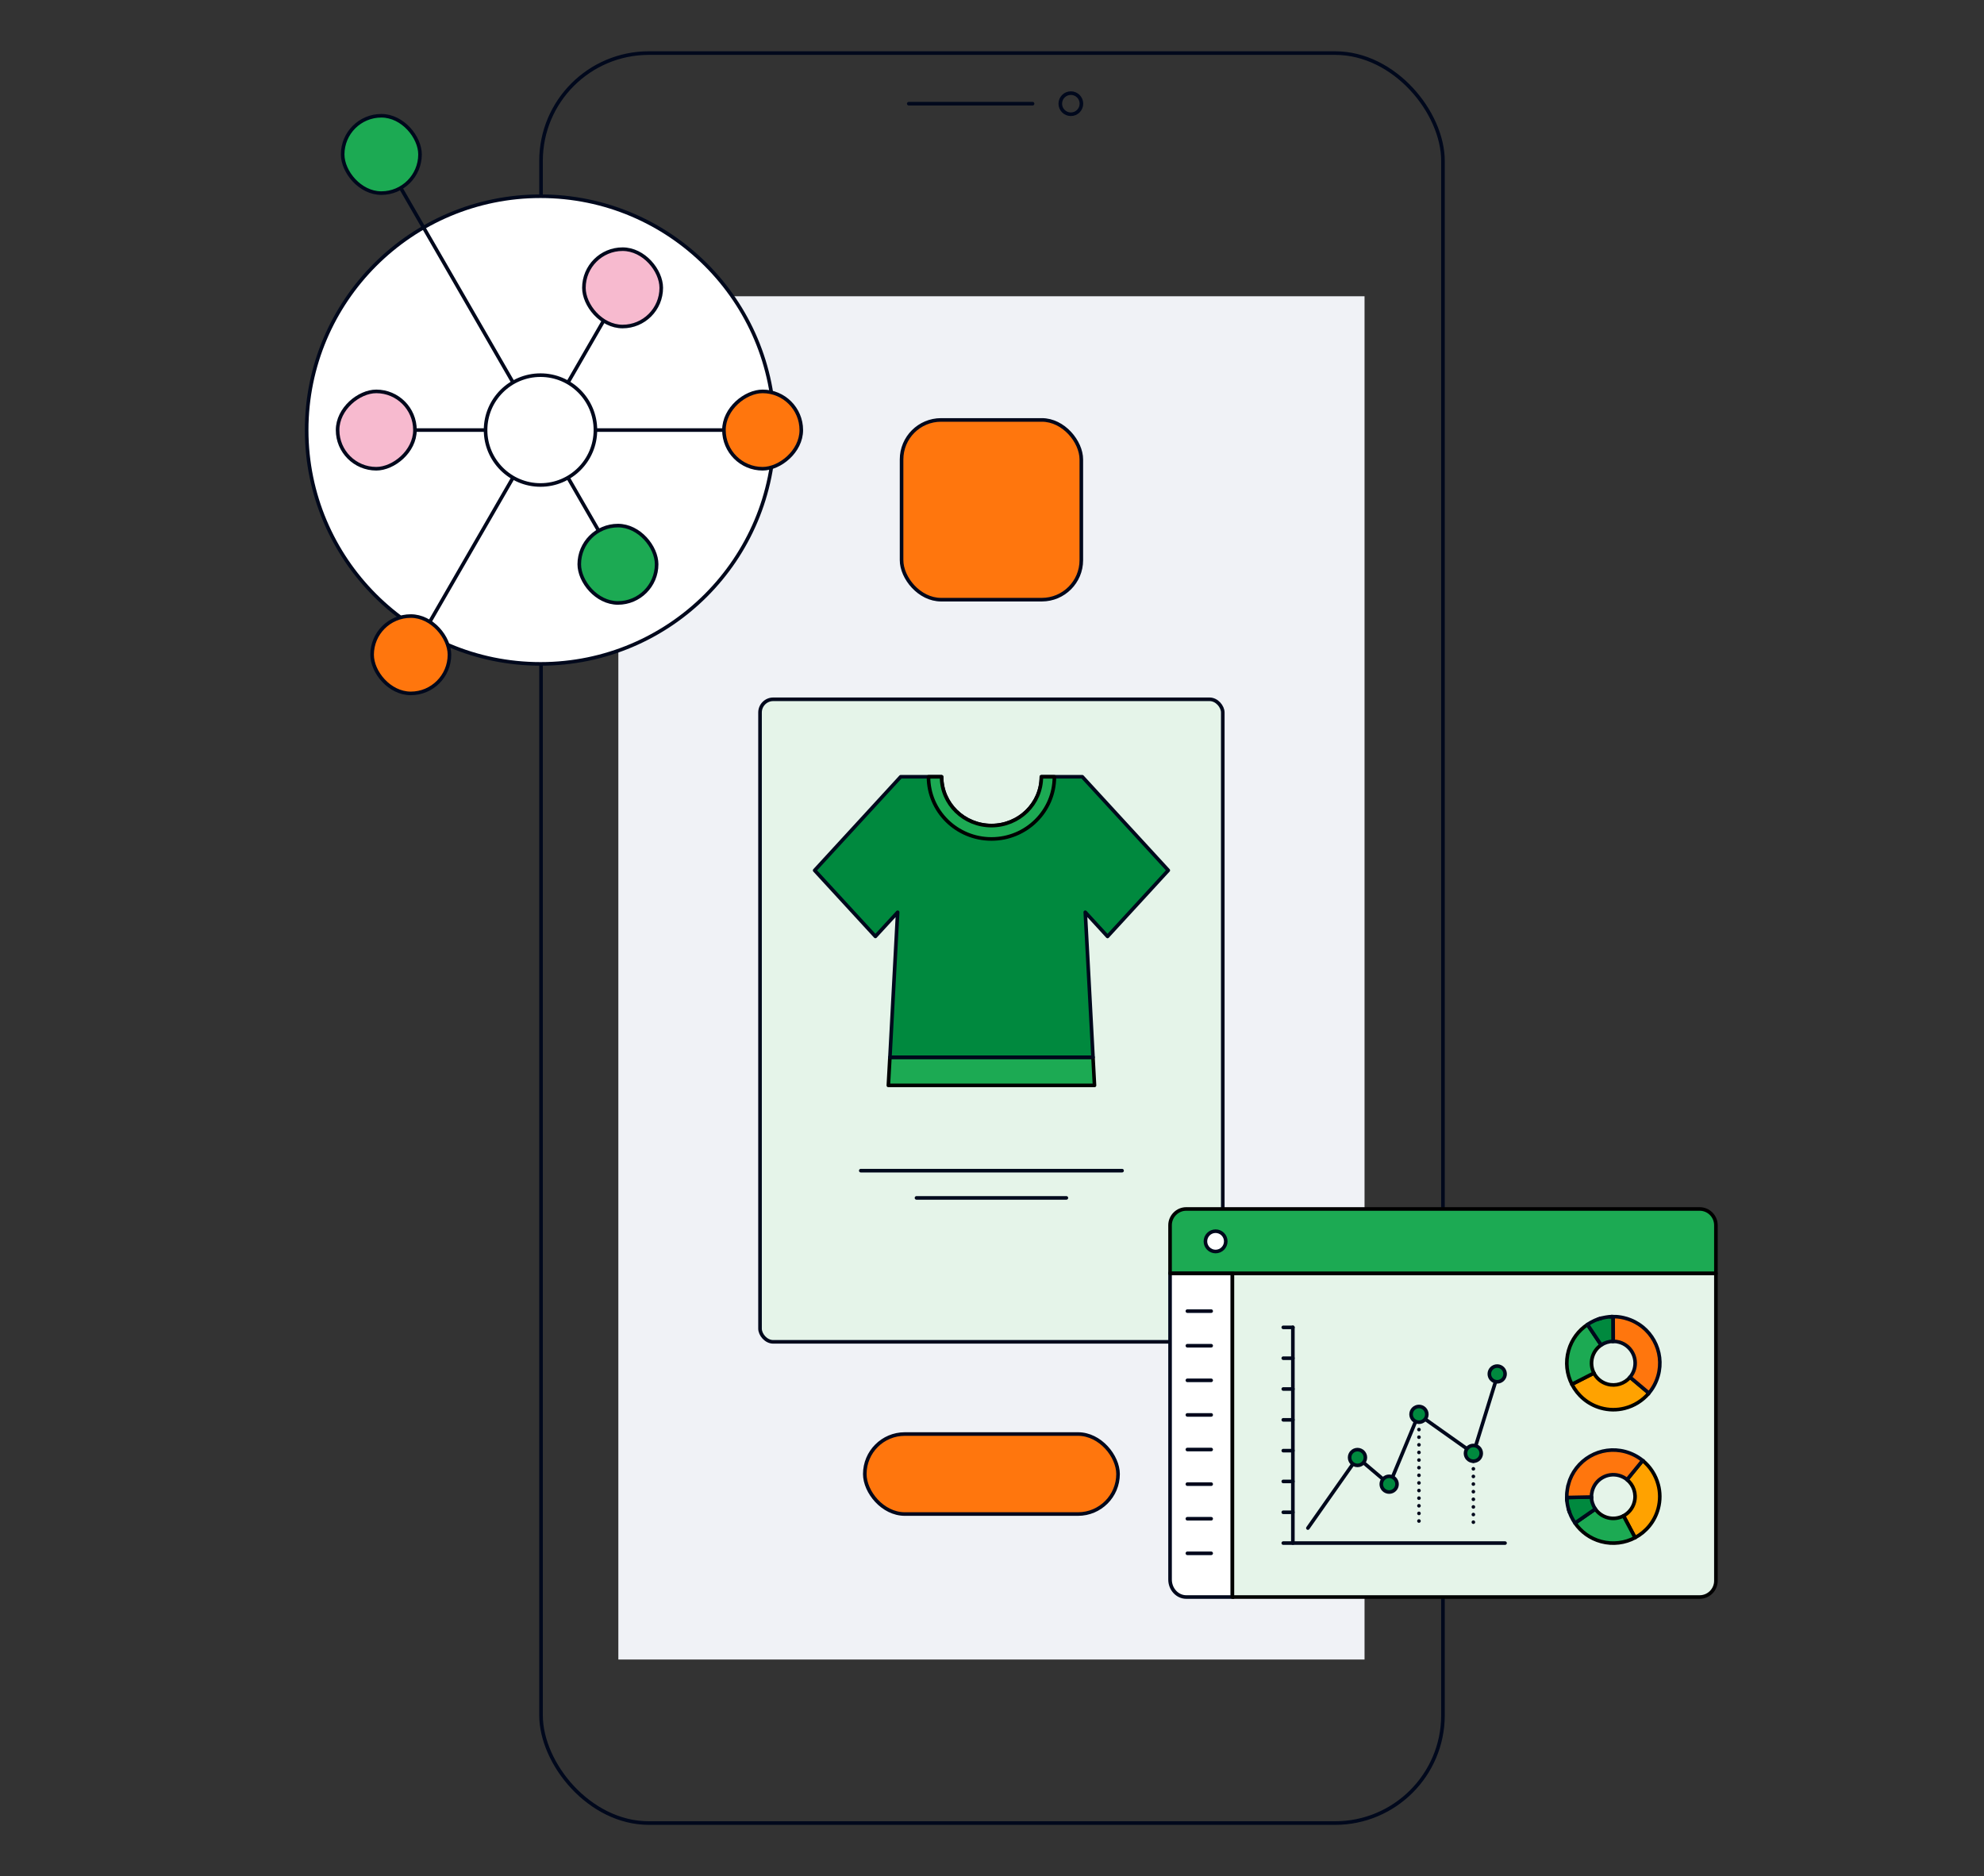 <?xml version="1.0" encoding="UTF-8"?>
<svg xmlns="http://www.w3.org/2000/svg" id="Layer_1" data-name="Layer 1" viewBox="0 0 552 522">
  <rect x="0" y="0" width="552" height="522" fill="#333333" stroke="none"/>
  <defs>
    <style>
      .cls-1, .cls-2 {
        fill: #1caa53;
      }

      .cls-1, .cls-2, .cls-3, .cls-4, .cls-5, .cls-6, .cls-7, .cls-8, .cls-9, .cls-10 {
        stroke-linecap: round;
        stroke-linejoin: round;
      }

      .cls-1, .cls-3, .cls-4 {
        stroke: #000;
      }

      .cls-2, .cls-5, .cls-6, .cls-7, .cls-8, .cls-9, .cls-11, .cls-12, .cls-13, .cls-10 {
        stroke: #00081c;
      }

      .cls-3, .cls-13 {
        fill: #e5f4e9;
      }

      .cls-4 {
        fill: #ffa200;
      }

      .cls-5, .cls-12 {
        fill: #fff;
      }

      .cls-6 {
        fill: #0045a8;
      }

      .cls-7 {
        fill: #00893e;
      }

      .cls-8, .cls-10 {
        fill: none;
      }

      .cls-9 {
        fill: #f7bacf;
      }

      .cls-14 {
        fill: #f0f2f6;
      }

      .cls-11 {
        fill: #ff760d;
      }

      .cls-11, .cls-12, .cls-13 {
        stroke-miterlimit: 10;
      }

      .cls-10 {
        stroke-dasharray: 0 0 0 2.12;
      }
    </style>
  </defs>
  <rect class="cls-14" x="172.04" y="82.43" width="207.61" height="379.31"></rect>
  <rect class="cls-8" x="150.53" y="14.77" width="250.94" height="492.47" rx="30" ry="30"></rect>
  <g>
    <line class="cls-8" x1="252.84" y1="28.85" x2="287.29" y2="28.85"></line>
    <circle class="cls-8" cx="297.94" cy="28.85" r="2.94"></circle>
  </g>
  <rect class="cls-13" x="211.46" y="194.57" width="128.75" height="178.78" rx="3.67" ry="3.67"></rect>
  <rect class="cls-11" x="240.61" y="399" width="70.46" height="22.26" rx="11.13" ry="11.13"></rect>
  <rect class="cls-11" x="250.84" y="116.84" width="50.01" height="50.01" rx="10.99" ry="10.99"></rect>
  <g>
    <g>
      <polygon class="cls-1" points="304.52 302 247.16 302 247.59 294.18 304.1 294.18 304.52 302"></polygon>
      <path class="cls-7" d="m308.15,260.56l-6.2-6.75,2.16,40.36h-56.51l2.15-40.35-6.19,6.73-16.9-18.38,23.09-25.12.85-.93h11.38c0,7.49,6.2,13.57,13.88,13.57s13.88-6.08,13.88-13.57h11.38l.84.91,23.09,25.13-16.89,18.38Z"></path>
    </g>
    <path class="cls-1" d="m293.36,216.14c0,9.55-7.84,17.29-17.51,17.29s-17.52-7.73-17.52-17.29h3.64c0,7.49,6.2,13.57,13.88,13.57s13.88-6.08,13.88-13.57h3.63Z"></path>
  </g>
  <line class="cls-6" x1="239.49" y1="325.72" x2="312.19" y2="325.72"></line>
  <line class="cls-6" x1="254.99" y1="333.3" x2="296.69" y2="333.3"></line>
  <g>
    <circle class="cls-5" cx="150.38" cy="119.66" r="65.06"></circle>
    <rect class="cls-9" x="93.93" y="108.9" width="21.52" height="21.52" rx="10.76" ry="10.76" transform="translate(-14.97 224.35) rotate(-90)"></rect>
    <line class="cls-11" x1="114.29" y1="182.18" x2="167.85" y2="89.41"></line>
    <line class="cls-11" x1="171.94" y1="156.99" x2="106.11" y2="42.97"></line>
    <rect class="cls-11" x="103.52" y="171.42" width="21.52" height="21.52" rx="10.76" ry="10.76" transform="translate(228.57 364.35) rotate(-180)"></rect>
    <rect class="cls-9" x="162.47" y="69.33" width="21.52" height="21.52" rx="10.76" ry="10.76" transform="translate(346.45 160.18) rotate(-180)"></rect>
    <rect class="cls-2" x="161.18" y="146.23" width="21.52" height="21.52" rx="10.76" ry="10.76" transform="translate(343.87 313.99) rotate(-180)"></rect>
    <rect class="cls-2" x="95.35" y="32.21" width="21.52" height="21.52" rx="10.76" ry="10.76" transform="translate(212.21 85.94) rotate(-180)"></rect>
    <line class="cls-11" x1="115.45" y1="119.66" x2="212.18" y2="119.66"></line>
    <circle class="cls-12" cx="150.38" cy="119.66" r="15.28"></circle>
    <rect class="cls-11" x="201.42" y="108.9" width="21.52" height="21.52" rx="10.76" ry="10.76" transform="translate(92.52 331.84) rotate(-90)"></rect>
  </g>
  <g>
    <path class="cls-1" d="m477.41,340.9v13.42h-151.87v-13.42c0-2.48,2.03-4.52,4.51-4.52h142.85c2.48,0,4.51,2.03,4.51,4.52Z"></path>
    <path class="cls-12" d="m342.89,354.32v90.03h-12.84c-2.48,0-4.51-2.18-4.51-4.86v-85.17h17.35Z"></path>
    <path class="cls-3" d="m477.41,354.32v85.52c0,2.48-2.03,4.51-4.51,4.51h-130.01v-90.03h-17.35,151.87Z"></path>
    <g>
      <g>
        <polyline class="cls-8" points="418.74 429.34 359.71 429.34 359.71 369.32"></polyline>
        <polyline class="cls-8" points="363.89 425.16 377.69 405.53 386.57 413.06 394.68 393.56 409.93 404.37 416.68 382.56"></polyline>
        <line class="cls-10" x1="394.79" y1="393.52" x2="394.79" y2="425.16"></line>
        <circle class="cls-7" cx="377.69" cy="405.53" r="2.19"></circle>
        <circle class="cls-7" cx="394.79" cy="393.52" r="2.19"></circle>
        <circle class="cls-7" cx="386.5" cy="412.95" r="2.19"></circle>
        <circle class="cls-7" cx="409.93" cy="404.37" r="2.19"></circle>
        <circle class="cls-7" cx="416.56" cy="382.28" r="2.19"></circle>
        <line class="cls-10" x1="409.93" y1="406.56" x2="409.93" y2="425.16"></line>
      </g>
      <g>
        <line class="cls-8" x1="357.04" y1="429.34" x2="359.71" y2="429.34"></line>
        <line class="cls-8" x1="357.04" y1="420.77" x2="359.71" y2="420.77"></line>
        <line class="cls-8" x1="357.04" y1="412.19" x2="359.71" y2="412.19"></line>
        <line class="cls-8" x1="357.04" y1="403.62" x2="359.71" y2="403.62"></line>
        <line class="cls-8" x1="357.04" y1="395.05" x2="359.71" y2="395.05"></line>
        <line class="cls-8" x1="357.04" y1="386.47" x2="359.71" y2="386.47"></line>
        <line class="cls-8" x1="357.04" y1="377.9" x2="359.71" y2="377.9"></line>
        <line class="cls-8" x1="357.04" y1="369.32" x2="359.71" y2="369.32"></line>
      </g>
    </g>
    <g>
      <line class="cls-8" x1="336.98" y1="364.8" x2="330.36" y2="364.8"></line>
      <line class="cls-8" x1="336.98" y1="374.43" x2="330.36" y2="374.43"></line>
      <line class="cls-8" x1="336.98" y1="384.06" x2="330.36" y2="384.06"></line>
      <line class="cls-8" x1="336.98" y1="393.68" x2="330.36" y2="393.68"></line>
      <line class="cls-8" x1="336.98" y1="403.31" x2="330.36" y2="403.31"></line>
      <line class="cls-8" x1="336.98" y1="412.94" x2="330.36" y2="412.94"></line>
      <line class="cls-8" x1="336.98" y1="422.57" x2="330.36" y2="422.57"></line>
      <line class="cls-8" x1="336.98" y1="432.19" x2="330.36" y2="432.19"></line>
    </g>
    <circle class="cls-5" cx="338.21" cy="345.39" r="2.83"></circle>
    <g>
      <g>
        <path class="cls-4" d="m453.52,383.19l5.25,4.43c-1.76,2.08-4.13,3.56-6.76,4.22-2.12.54-4.42.54-6.69-.11-3.59-1.03-6.38-3.48-7.97-6.57l6.12-3.12c.74,1.45,2.05,2.59,3.74,3.07,2.37.68,4.82-.15,6.31-1.92Z"></path>
        <path class="cls-1" d="m441.67,368.53l3.82,5.7c-1.15.77-2.04,1.93-2.45,3.38-.44,1.54-.24,3.11.43,4.43l-6.12,3.12c-1.44-2.8-1.86-6.16-.92-9.44.88-3.07,2.79-5.56,5.25-7.18Z"></path>
        <path class="cls-7" d="m448.82,366.34l.03,6.87c-1.21,0-2.38.37-3.36,1.02l-3.82-5.7h0c.6-.41,1.23-.76,1.89-1.06.13-.06.26-.11.38-.17.22-.09.45-.17.67-.25.12-.04.24-.09.37-.12.07-.02.13-.04.19-.05.11-.04.23-.07.34-.1.19-.05.38-.1.58-.14.22-.04.45-.09.67-.13s.46-.07.69-.1c.17-.02.34-.03.51-.05.12,0,.25-.01.36-.02.16,0,.32-.02.49-.01Z"></path>
        <path class="cls-8" d="m444.99,366.93c-.12.04-.25.08-.37.12"></path>
        <path class="cls-8" d="m445.52,366.78c-.12.03-.23.06-.34.1"></path>
        <path class="cls-8" d="m448.34,366.35c-.12,0-.24.01-.36.02"></path>
      </g>
      <path class="cls-11" d="m452.43,366.84c6.88,1.97,10.85,9.12,8.88,15.99-.52,1.82-1.4,3.43-2.54,4.78l-5.25-4.43c.53-.64.95-1.39,1.19-2.24.92-3.22-.94-6.58-4.17-7.5-.56-.16-1.13-.24-1.69-.23l-.03-6.87c.18,0,.36,0,.53.01.11,0,.22,0,.33,0,.16,0,.32.03.49.04.08,0,.16.02.25.03.15.01.3.04.45.06.08,0,.14.02.22.04.21.04.42.08.63.13.24.05.47.11.71.18Z"></path>
    </g>
    <g>
      <g>
        <path class="cls-4" d="m452.68,411.68l4.34-5.32c2.11,1.72,3.63,4.07,4.33,6.69.58,2.12.61,4.41,0,6.7-.97,3.61-3.37,6.44-6.43,8.08l-3.22-6.07c1.43-.77,2.56-2.1,3.01-3.79.64-2.38-.23-4.82-2.03-6.28Z"></path>
        <path class="cls-1" d="m438.22,423.77l5.64-3.91c.79,1.13,1.97,2.01,3.42,2.4,1.55.42,3.11.19,4.42-.5l3.22,6.07c-2.77,1.48-6.13,1.96-9.43,1.08-3.08-.83-5.6-2.7-7.27-5.13Z"></path>
        <path class="cls-7" d="m435.91,416.65l6.87-.14c.02,1.21.41,2.37,1.08,3.34l-5.64,3.91h-.01c-.41-.6-.77-1.22-1.07-1.87-.06-.12-.12-.25-.17-.38-.09-.22-.18-.44-.26-.67-.05-.12-.09-.24-.13-.36-.02-.06-.04-.13-.06-.19-.04-.11-.08-.23-.11-.34-.06-.19-.11-.38-.15-.57-.05-.22-.1-.45-.14-.67s-.08-.46-.11-.69c-.02-.17-.04-.34-.05-.51,0-.12-.02-.24-.02-.36,0-.16-.02-.32-.02-.48Z"></path>
        <path class="cls-8" d="m436.57,420.47c.04.12.08.24.13.36"></path>
        <path class="cls-8" d="m436.4,419.94c.03.12.06.23.11.34"></path>
        <path class="cls-8" d="m435.93,417.14c0,.12.01.24.02.36"></path>
      </g>
      <path class="cls-11" d="m436.35,413.04c1.85-6.91,8.94-11,15.85-9.14,1.82.49,3.45,1.35,4.83,2.46l-4.34,5.32c-.65-.52-1.41-.92-2.26-1.15-3.24-.87-6.56,1.05-7.43,4.29-.15.56-.22,1.13-.2,1.7l-6.87.14c0-.18,0-.36,0-.53,0-.11,0-.22,0-.33,0-.16.02-.32.03-.49,0-.08.01-.16.03-.25.01-.15.03-.3.06-.45,0-.08.02-.14.03-.22.03-.21.07-.42.11-.63.05-.24.1-.48.17-.72Z"></path>
    </g>
  </g>
</svg>
